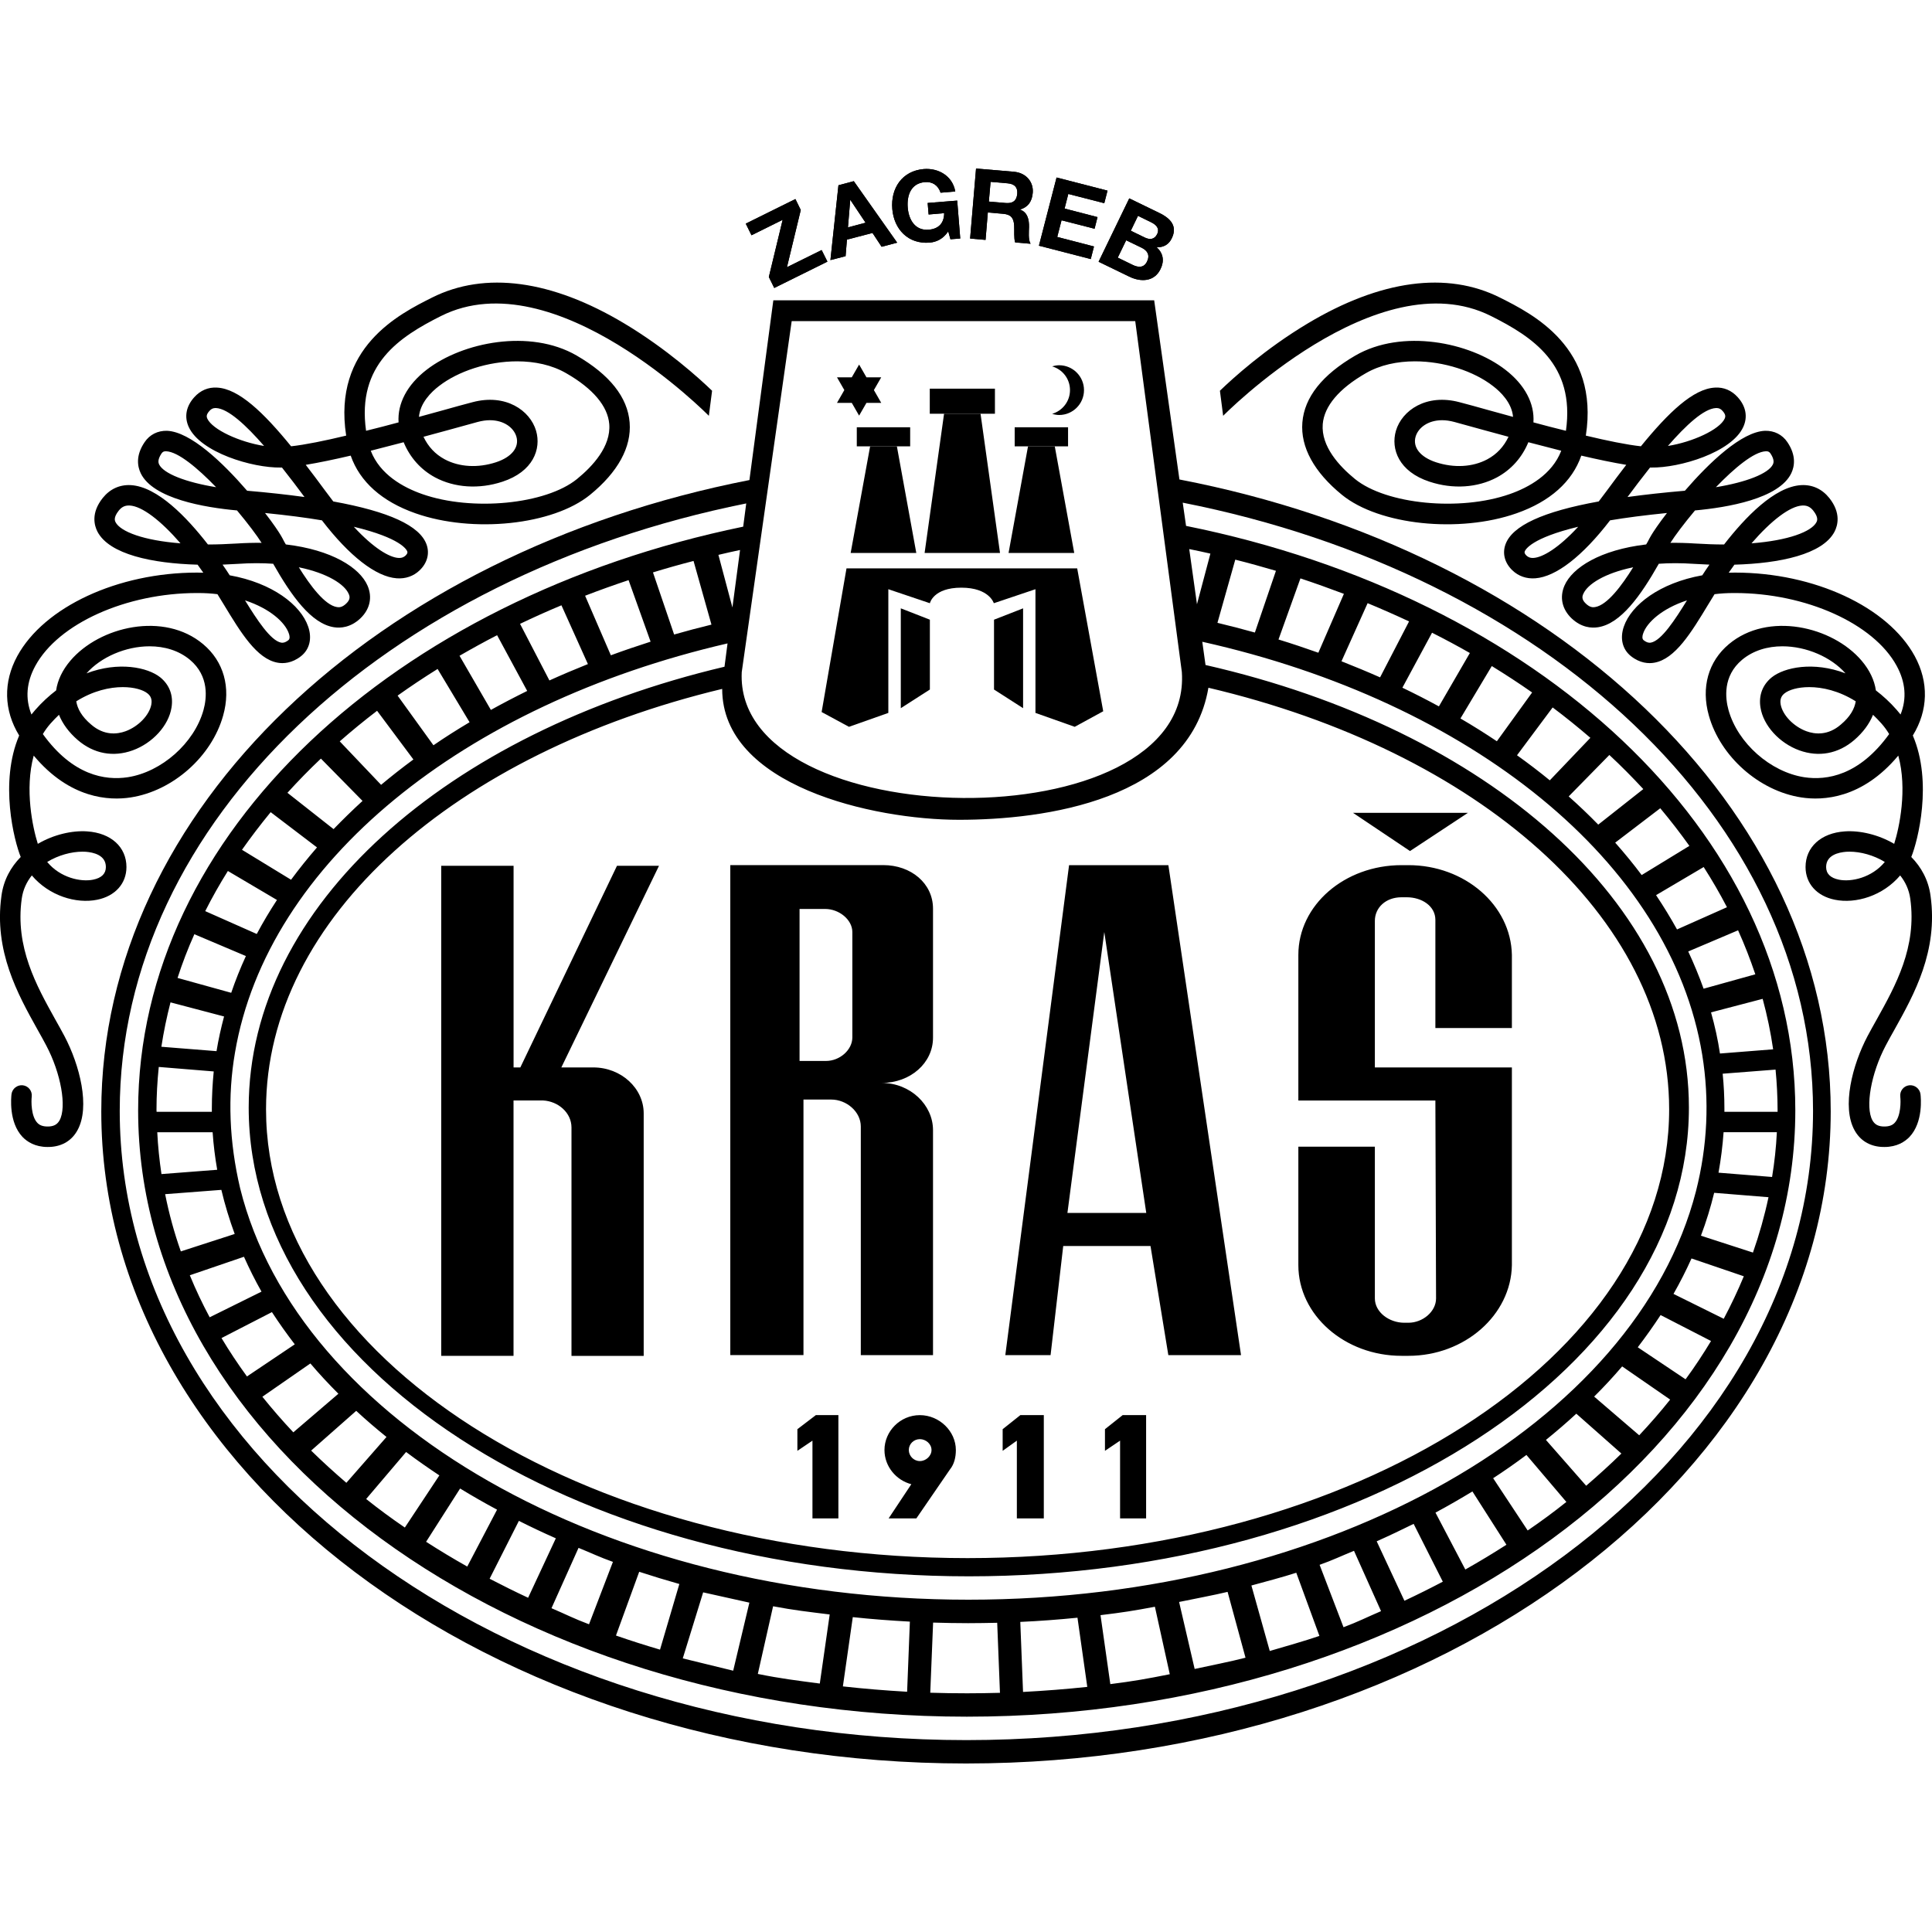 <svg xmlns="http://www.w3.org/2000/svg" xmlns:xlink="http://www.w3.org/1999/xlink" id="Layer_1" x="0px" y="0px" viewBox="0 0 400 400" style="enable-background:new 0 0 400 400;" xml:space="preserve"><style type="text/css">	.st0{fill-rule:evenodd;clip-rule:evenodd;}</style><g>	<path class="st0" d="M198.56,169.73c17.5,0,47.64-3.97,51.63-27.34c55.55,13.06,95.39,47.29,95.39,87.28  c0,51.17-65.24,92.92-145.26,92.92c-80,0-145.24-41.74-145.24-92.92c0-39.75,39.38-73.82,94.44-87.04  C149.53,162.68,180.7,169.73,198.56,169.73 M291.93,176.2l11.99-7.91h-23.79L291.93,176.2z M284.65,268.82v-31.41h-15.84v24.54  c0,10.3,9.57,18.76,21.37,18.76h1.42c11.66,0,21.23-8.46,21.42-18.76V221h-28.37v-30.34c0-2.72,2.23-4.89,5.52-4.89h1.09  c3.1,0,5.92,1.81,5.92,4.68v22.39h15.84V197.7c-0.2-10.32-9.77-18.58-21.42-18.58h-1.42c-11.8,0-21.37,8.27-21.37,18.58v30.15  h28.37l0.14,40.98c0,2.72-2.76,5.03-5.72,5.03h-0.89C287.61,273.85,284.65,271.68,284.65,268.82 M237.32,251.12h-16.32l7.63-58.16  L237.32,251.12z M208.14,280.56h9.37l2.62-22.59h18.07l3.69,22.59h15.05L241.9,179.12h-20.56L208.14,280.56z M166.36,227.65h5.74  c3.16,0,6.12,2.51,6.12,5.58v47.33h14.95v-46.58c0-5.23-4.7-9.77-10.63-9.77c5.94,0,10.63-4.12,10.63-9.37v-26.71  c0-5.25-4.56-9.02-10.3-9.02h-4.66h-27.01v101.44h15.15V227.65z M118.32,280.72h14.95v-50.21c0-5.19-4.66-9.51-10.44-9.51h-6.61  l20.22-41.75h-8.7L107.73,221h-1.4v-41.75H91.35v101.46h14.97v-52.87h6.12c3.12,0.16,5.88,2.53,5.88,5.6V280.72z M171,219.66h-5.46  v-31.47h5.29c2.92,0,5.64,2.23,5.64,4.79v21.82C176.46,217.37,173.88,219.66,171,219.66 M231.9,298.27v16.1h5.39v-21.39h-4.85  l-3.67,2.92v4.48L231.9,298.27z M210.53,298.27v16.1h5.58v-21.39h-4.85l-3.67,2.92v4.48L210.53,298.27z M189.72,314.37l6.96-10.14  c0.89-1.1,1.22-2.54,1.22-4.02c0-3.87-3.39-7.22-7.46-7.22c-4.08,0-7.32,3.35-7.32,7.22c0,3.41,2.43,6.27,5.56,7.08l-4.7,7.08  H189.72z M190.45,297.96c1.24,0,2.41,0.99,2.41,2.25c0,1.24-1.16,2.29-2.41,2.29c-1.26,0-2.29-1.05-2.29-2.29  C188.16,298.95,189.19,297.96,190.45,297.96 M168.21,298.27v16.1h5.37v-21.39h-4.66l-3.83,2.92v4.48L168.21,298.27z M151.8,345.9  l3.35-14.09l-9.57-2.13l-4.22,13.67L151.8,345.9z M200,365.11c98.6,0,179.03-60.64,179.03-135.02  c0-62.85-57.49-115.92-134.84-130.82l-5.23-37.09h-78.85l-4.95,37.21c-77.02,15.07-134.19,68.02-134.19,130.7  C20.96,304.47,101.39,365.11,200,365.11 M150,138.04l0.63-4.83c-54.59,12.63-95.29,45.32-101.98,84.73  c-1.56,9.06-1.2,18.43,1.07,28.09c11.99,48.22,75.11,85.17,150.78,85.17c75.36,0,138.28-36.64,150.63-84.56  c2.39-9.41,2.82-18.84,1.3-28.25c-6.51-39.97-47.98-73.11-103.51-85.52l0.67,4.81c58.18,13.24,100.08,49.34,100.08,91.64  c0,53.44-66.98,97.04-149.09,97.04c-82.13,0-149.09-43.6-149.09-97.04C51.5,187.42,92.65,151.58,150,138.04 M151.64,125.77  l1.58-11.9c-1.5,0.32-3,0.65-4.48,1.01L151.64,125.77z M153.87,109.04l0.63-4.81C79.93,119.2,24.79,169.96,24.79,230  c0,71.75,78.74,130.27,175.29,130.27c96.53,0,175.29-58.51,175.29-130.27c0-60.23-55.54-111.15-130.5-125.93l0.69,4.81  c72.56,14.62,126.14,63.39,126.14,121.01c0,69.15-77.06,125.53-171.54,125.53c-94.5,0-171.56-56.38-171.56-125.53  C28.6,172.51,81.75,123.9,153.87,109.04 M246.22,113.68l1.6,11.42l2.78-10.48C249.14,114.29,247.68,113.97,246.22,113.68   M262.89,341.82c3.16-0.93,7.22-2.07,10.28-3.12l-4.79-13.08c-2.74,0.89-6.47,1.87-9.29,2.64L262.89,341.82z M37.44,259.09  l11.15-3.61c-1.1-3-2.03-6.04-2.76-9.13l-11.64,0.89C34.99,251.26,36.07,255.23,37.44,259.09 M43.41,272.73l10.73-5.31  c-1.34-2.37-2.54-4.77-3.63-7.22l-11.21,3.83C40.51,266.99,41.89,269.89,43.41,272.73 M136.65,341.54l4-13.59  c-2.8-0.79-5.58-1.64-8.31-2.53l-4.81,13.2C130.51,339.66,133.57,340.63,136.65,341.54 M285.93,333.57l-5.6-12.49  c-2.64,1.07-4.38,1.93-7.12,2.9l4.95,12.92C281.12,335.8,283.07,334.79,285.93,333.57 M114.18,332.96l5.6-12.49  c2.64,1.07,4.38,1.93,7.12,2.9l-4.95,12.92C118.99,335.19,117.04,334.18,114.18,332.96 M298.72,327.47l-6.04-11.97  c-2.51,1.24-5.05,2.45-7.65,3.61l5.74,12.31C293.47,330.16,296.13,328.83,298.72,327.47 M101.37,326.86l6.06-11.98  c2.51,1.26,5.05,2.47,7.65,3.61l-5.74,12.31C106.64,329.54,103.98,328.22,101.37,326.86 M311.89,319.82l-7.04-11.03  c-2.49,1.5-5.03,2.98-7.65,4.38l6.18,11.78C306.29,323.31,309.13,321.59,311.89,319.82 M88.22,319.21l7.04-11.03  c2.49,1.52,5.03,2.98,7.65,4.38l-6.17,11.78C93.82,322.7,90.98,320.98,88.22,319.21 M324.3,310.96l-8.27-9.73  c-2.29,1.72-4.66,3.37-7.12,4.97l0.24-0.14l7.14,10.81C319.06,314.98,321.74,313.01,324.3,310.96 M75.81,310.35l8.27-9.73  c2.29,1.72,4.66,3.37,7.1,4.99l-0.22-0.14l-7.14,10.79C81.05,314.37,78.37,312.4,75.81,310.35 M335.69,300.94l-9.33-8.25  c-2.01,1.86-4.1,3.65-6.29,5.43l8.33,9.49C330.91,305.44,333.36,303.23,335.69,300.94 M64.42,300.33l9.33-8.23  c1.99,1.85,4.1,3.65,6.27,5.41l-8.31,9.49C69.18,304.82,66.75,302.62,64.42,300.33 M345.79,289.77l-9.94-6.87  c-1.82,2.13-3.75,4.22-5.8,6.25l9.33,8.01C341.63,294.76,343.78,292.3,345.79,289.77 M54.32,289.18l9.94-6.89  c1.81,2.13,3.75,4.22,5.8,6.27l-9.33,7.99C58.47,294.15,56.34,291.69,54.32,289.18 M354.25,277.64l-10.44-5.37  c-1.48,2.25-3.06,4.48-4.73,6.67l9.9,6.63C350.88,282.99,352.63,280.32,354.25,277.64 M45.86,277.03l10.44-5.37  c1.48,2.27,3.06,4.5,4.73,6.67l-9.9,6.65C49.23,282.37,47.48,279.73,45.86,277.03 M361.04,264.24l-10.83-3.69  c-1.12,2.49-2.37,4.95-3.73,7.34l10.4,5.15C358.41,270.16,359.79,267.24,361.04,264.24 M366.15,247.87l-11.25-0.91  c-0.73,3-1.64,5.96-2.74,8.88l10.77,3.49C364.25,255.56,365.32,251.76,366.15,247.87 M367.88,234.41h-11.03  c-0.2,2.82-0.55,5.6-1.05,8.38l11.09,0.89C367.39,240.63,367.73,237.53,367.88,234.41 M367.61,221.45l-10.95,0.85  c0.24,2.39,0.36,4.79,0.36,7.22c0,0.22,0,0.43,0,0.67h11.01c0-0.14,0-0.26,0-0.39C368.02,227,367.88,224.22,367.61,221.45   M364.94,206.8l-10.69,2.8c0.79,2.8,1.42,5.64,1.85,8.52l11.01-0.87C366.6,213.72,365.87,210.23,364.94,206.8 M359.85,192.61  l-10.32,4.38c1.18,2.53,2.25,5.11,3.18,7.71l10.71-2.98C362.38,198.65,361.2,195.59,359.85,192.61 M352.73,179.51l-9.86,5.82  c1.56,2.33,3,4.69,4.34,7.1l10.34-4.6C356.09,185.02,354.47,182.23,352.73,179.51 M343.74,167.34l-9.33,7.12  c1.93,2.19,3.77,4.42,5.48,6.71l9.88-6.04C347.88,172.49,345.87,169.88,343.74,167.34 M333.2,156.31l-8.42,8.58  c2.13,1.89,4.16,3.83,6.12,5.84l9.33-7.36C338,160.97,335.67,158.6,333.2,156.31 M321.46,146.47l-7.38,9.9  c2.35,1.68,4.62,3.41,6.79,5.19l8.4-8.8C326.77,150.61,324.17,148.5,321.46,146.47 M308.86,137.9l-6.49,10.85  c2.58,1.5,5.09,3.08,7.54,4.72l7.3-10.1C314.5,141.47,311.72,139.66,308.86,137.9 M296.49,131l-6.14,11.38  c2.58,1.24,5.11,2.53,7.56,3.87l6.41-11.05C301.77,133.74,299.15,132.34,296.49,131 M283.15,124.88l-5.41,12.03  c2.7,1.07,5.37,2.17,7.99,3.33l6-11.58C288.93,127.35,286.07,126.09,283.15,124.88 M269.24,119.75l-4.54,12.65  c2.78,0.85,5.54,1.78,8.25,2.74l5.29-12.19C275.28,121.83,272.28,120.76,269.24,119.75 M255.75,115.87l-3.69,13.08  c2.62,0.63,5.21,1.3,7.75,2.01l4.36-12.78C261.41,117.37,258.59,116.58,255.75,115.87 M135.19,118.51l4.38,12.86  c2.54-0.73,5.13-1.42,7.73-2.05l-3.71-13.18C140.75,116.87,137.95,117.66,135.19,118.51 M121.14,123.34l5.33,12.33  c2.68-0.99,5.45-1.93,8.23-2.82l-4.56-12.74C127.08,121.13,124.08,122.2,121.14,123.34 M107.67,129.16l6.08,11.72  c2.6-1.18,5.27-2.31,7.97-3.39l-5.48-12.17C113.31,126.54,110.47,127.82,107.67,129.16 M95.14,135.77l6.49,11.21  c2.45-1.36,4.95-2.66,7.52-3.93l-6.23-11.54C100.27,132.87,97.67,134.31,95.14,135.77 M82.32,144.02l7.42,10.28  c2.41-1.66,4.91-3.24,7.48-4.77L90.6,138.5C87.76,140.27,85,142.11,82.32,144.02 M70.34,153.49l8.56,9  c2.15-1.8,4.38-3.55,6.69-5.25l-7.52-10.08C75.39,149.21,72.81,151.32,70.34,153.49 M59.51,164.14l9.55,7.52  c1.91-1.97,3.91-3.93,6-5.84l-8.62-8.76C64.01,159.35,61.7,161.73,59.51,164.14 M50.1,175.94l10.16,6.2  c1.68-2.27,3.47-4.5,5.37-6.69l-9.59-7.3C53.95,170.69,51.96,173.3,50.1,175.94 M42.49,188.64l10.67,4.73  c1.28-2.41,2.68-4.75,4.18-7.04l-10.16-6C45.48,183.04,43.91,185.82,42.49,188.64 M36.76,202.47l11.11,3.08  c0.87-2.56,1.89-5.11,3.04-7.61l-10.67-4.52C38.91,196.38,37.75,199.4,36.76,202.47 M33.41,216.72l11.42,0.91  c0.39-2.41,0.93-4.81,1.56-7.18l-11.09-2.92C34.52,210.56,33.88,213.62,33.41,216.72 M32.42,230.19h11.44v-0.67  c0-2.58,0.14-5.15,0.39-7.69l-11.38-0.93c-0.3,2.94-0.47,5.92-0.47,8.9C32.4,229.94,32.42,230.05,32.42,230.19 M33.43,243.08  l11.54-0.89c-0.45-2.56-0.77-5.17-0.95-7.77H32.56C32.7,237.31,33,240.21,33.43,243.08 M229.88,348.68l-2.03-14.28  c4.56-0.55,6.85-0.91,11.26-1.74l3.08,13.97C237.42,347.58,234.82,348.05,229.88,348.68 M223.08,334.93l2.03,14.32  c-4.38,0.47-8.82,0.81-13.3,1.05l-0.57-14.5C215.23,335.62,219.17,335.32,223.08,334.93 M193.19,335.94l-0.59,14.52  c2.53,0.08,5.07,0.12,7.62,0.12c2.29,0,4.54-0.04,6.81-0.1l-0.57-14.5c-1.99,0.04-4,0.08-6.02,0.08  C198,336.05,195.6,336.02,193.19,335.94 M169.73,348.56l2.05-14.3c-4.54-0.57-7.34-0.87-11.72-1.7l-3.16,14.01  C161.68,347.54,164.82,347.91,169.73,348.56 M176.56,334.81l-2.05,14.34c4.38,0.49,8.82,0.85,13.3,1.11l0.57-14.52  C184.39,335.52,180.47,335.23,176.56,334.81 M247.34,345.54l-3.22-13.87L247.34,345.54l-3.22-13.87c2.64-0.55,7.46-1.46,10.04-2.09  l3.71,13.63C255.16,343.93,250.15,344.93,247.34,345.54 M163.91,66.49l-10.34,72.66c-1.68,33.97,93.49,35.53,91.12,0l-9.65-72.66  H163.91z"></path>	<rect x="177.39" y="88.46" class="st0" width="11.05" height="3.95"></rect>	<polygon class="st0" points="185.69,92.41 180.15,92.41 176.12,114.49 189.71,114.49  "></polygon>	<polygon class="st0" points="218.38,92.41 212.84,92.41 208.81,114.49 222.41,114.49  "></polygon>	<polygon class="st0" points="203.01,85.65 195.46,85.65 191.43,114.48 207.04,114.48  "></polygon>	<rect x="210.08" y="88.46" class="st0" width="11.05" height="3.95"></rect>	<rect x="192.5" y="80.47" class="st0" width="13.49" height="5.19"></rect>	<path d="M219.28,75.62c-0.51,0-0.99,0.1-1.44,0.24c2.13,0.61,3.69,2.56,3.69,4.91c0,2.33-1.56,4.28-3.69,4.91  c0.45,0.14,0.93,0.24,1.44,0.24c2.84,0,5.15-2.31,5.15-5.15C224.43,77.93,222.12,75.62,219.28,75.62"></path>	<polygon points="177.87,75.48 179.39,78.12 182.45,78.12 180.93,80.76 182.45,83.41 179.39,83.41 177.87,86.05 176.35,83.41   173.29,83.41 174.81,80.76 173.29,78.12 176.35,78.12  "></polygon>	<polygon class="st0" points="192.52,128.3 192.52,142.76 186.5,146.62 186.5,125.95  "></polygon>	<polygon class="st0" points="205.8,128.3 205.8,142.76 211.82,146.62 211.82,125.95  "></polygon>	<path class="st0" d="M223.02,117.67h-7.99h-0.65h-8.62h-13.24h-8.6h-0.65h-8.01l-5.15,29.75l5.66,3.06l8.15-2.88v-25.61l8.6,2.9  c0,0,0.69-3.22,6.51-3.22c5.8,0,6.73,3.22,6.73,3.22l8.62-2.9v25.61l8.13,2.88l5.9-3.22L223.02,117.67z"></path>	<path d="M395.26,224.7c-1.14,0.14-1.97,1.18-1.83,2.35c0.12,0.97,0.14,4.06-1.16,5.42c-0.36,0.38-1.01,0.85-2.51,0.75  c-1.01-0.08-1.64-0.47-2.09-1.26c-1.52-2.76-0.3-9.73,2.76-15.51c0.57-1.08,1.18-2.19,1.83-3.33c4.02-7.22,9.04-16.2,7.44-27.64  c-0.43-3.29-1.95-5.98-3.99-8.05c1.36-3.33,4.46-15.49,0.32-25.15c3.2-5.23,3.33-11.05,0.39-16.45  c-5.56-10.2-20.83-17.28-37.19-17.28c-0.43,0-0.89,0-1.32,0.02c0.39-0.55,0.79-1.12,1.18-1.66c9.41-0.26,18.27-2.13,20.73-6.83  c0.65-1.26,1.4-3.85-1.09-6.98c-1.5-1.87-3.51-2.78-5.8-2.66c-5.52,0.3-11.62,6.67-15.98,12.29h-0.08c-1.85,0-3.81-0.08-5.88-0.2  c-1.8-0.12-3.51-0.16-5.15-0.14c0.95-1.5,2.82-4,5.09-6.71c6.69-0.61,17.38-2.41,19.93-7.69c0.67-1.4,1.08-3.65-0.79-6.43  c-1.07-1.6-2.74-2.41-4.64-2.37c-4.87,0.2-11.54,6.57-16.59,12.41c-4.34,0.37-8.31,0.81-11.88,1.3c1.4-1.89,2.98-3.98,4.66-6.1  c0.08,0,0.14,0,0.22,0c5.94,0.1,16.67-3.14,19.08-8.39c0.97-2.11,0.55-4.3-1.14-6.17c-1.26-1.4-2.88-2.11-4.72-1.99  c-4.48,0.22-9.63,5.15-15.33,12.15c-2.98-0.33-7.02-1.16-11.4-2.21c2.82-18.25-10.99-25.17-17.76-28.57  c-10.99-5.52-24.76-3.67-39.83,5.35c-8.82,5.27-15.55,11.4-18.17,13.93l0.67,5.19c0,0,31.9-32.47,55.44-20.67  c8.58,4.3,17.48,10.04,15.53,23.77c-2.25-0.55-4.52-1.14-6.73-1.74c0.26-3.91-1.78-7.79-5.8-10.89  c-7.44-5.76-21.42-8.52-31.05-2.96c-6.87,3.99-10.57,8.64-10.99,13.87c-0.41,5.11,2.43,10.28,8.21,14.99  c7.69,6.25,24.25,7.99,36.14,3.81c6.92-2.43,11.52-6.53,13.4-11.94c3.37,0.79,6.59,1.46,9.31,1.91c-1.32,1.72-2.66,3.49-4.02,5.35  c-0.59,0.77-1.14,1.52-1.68,2.23c-11.56,2.09-17.93,5.03-19.31,8.9c-0.67,1.87-0.16,3.83,1.42,5.35c1.26,1.22,2.94,1.8,4.77,1.66  c4.28-0.32,9.77-4.58,15.47-12c3.27-0.55,7.16-1.06,11.78-1.52c-1.66,2.13-2.82,3.87-3.26,4.62c-0.22,0.37-0.47,0.83-0.75,1.38  c-0.1,0.16-0.2,0.33-0.3,0.51c-9.49,1.12-15.29,4.79-16.91,8.52c-1.05,2.41-0.51,4.89,1.48,6.79c2.03,1.91,4.1,2.05,5.48,1.83  c4.68-0.73,8.8-6.49,12.57-13.14c2.21-0.16,4.66-0.16,7.3,0.02c1.05,0.06,2.11,0.12,3.18,0.16c-0.57,0.83-1.09,1.58-1.48,2.21  c-8.82,1.58-14.7,6.12-16.24,10.61c-0.85,2.45-0.3,4.71,1.46,6.12c1.89,1.5,3.71,1.58,4.87,1.36c4.3-0.77,7.62-6.23,11.13-12.03  c0.43-0.71,0.87-1.44,1.32-2.15c1.26-0.16,2.6-0.24,4-0.24h0.22c14.66,0,28.72,6.31,33.48,15.07c1.85,3.39,2.13,6.77,0.81,10.08  c-0.26-0.32-0.51-0.63-0.79-0.95c-1.4-1.6-2.86-2.92-4.32-4.04c-0.3-2.09-1.28-4.18-2.94-6.14c-6.08-7.16-19.43-10.22-27.5-3.43  c-4.26,3.57-5.78,8.96-4.14,14.78c2.37,8.48,10.42,15.61,19.14,16.95c4.46,0.69,12.59,0.3,20.08-8.66  c1.91,6.96,0.22,14.89-0.85,18.27c-3.29-1.93-7.12-2.8-10.22-2.58c-4.93,0.33-8.13,3.24-8.13,7.38c0,3.41,2.33,6.02,6.06,6.77  c4.36,0.89,9.96-0.81,13.53-5.03c1.07,1.34,1.83,2.94,2.09,4.81c1.4,10.04-3.04,17.99-6.94,25c-0.67,1.18-1.3,2.33-1.89,3.43  c-3.18,6.02-5.39,14.7-2.7,19.53c1.14,2.07,3.04,3.24,5.46,3.43c0.26,0.02,0.49,0.02,0.73,0.02c2.6,0,4.24-1.11,5.17-2.07  c2.92-3.08,2.35-8.29,2.29-8.86C397.47,225.37,396.38,224.56,395.26,224.7 M373.16,104.66h0.2c0.83,0,1.48,0.33,2.07,1.08  c1.14,1.44,0.77,2.11,0.65,2.37c-1.03,1.97-5.82,3.79-13.45,4.38C366.73,107.75,370.6,104.79,373.16,104.66 M365.6,93.43h0.08  c0.41,0,0.65,0.12,0.89,0.47c0.91,1.38,0.59,2.01,0.49,2.25c-0.93,1.91-5.52,3.69-11.8,4.72C359.09,96.9,363.12,93.53,365.6,93.43   M355.29,84.48h0.1c0.51,0,0.89,0.18,1.26,0.61c0.75,0.83,0.55,1.26,0.43,1.58c-1.07,2.29-6.67,4.85-11.76,5.66  C349.05,88.05,352.76,84.59,355.29,84.48 M312.59,102.29c-10.32,3.63-25.61,2.13-32.06-3.12c-3.24-2.64-7.04-6.75-6.67-11.36  c0.3-3.71,3.37-7.36,8.9-10.53c2.96-1.72,6.53-2.47,10.18-2.47c6,0,12.19,2.03,16.16,5.11c1.58,1.2,3.91,3.47,4.16,6.39  c-1.78-0.49-3.43-0.95-4.95-1.36c-2.39-0.67-4.5-1.26-6.14-1.68c-6.87-1.83-11.92,1.7-13.16,5.92c-1.1,3.77,0.61,8.46,6.96,10.54  c4.85,1.6,9.92,1.26,13.95-0.89c2.96-1.6,5.19-4.1,6.51-7.28c2.25,0.59,4.54,1.18,6.81,1.76  C321.33,98.26,316.52,100.91,312.59,102.29 M312.32,90.43c-0.97,2.05-2.43,3.61-4.38,4.66c-3.02,1.62-6.89,1.84-10.65,0.61  c-3.24-1.07-4.85-3.1-4.2-5.31c0.55-1.84,2.56-3.39,5.5-3.39c0.77,0,1.62,0.12,2.51,0.36c1.62,0.43,3.71,1.01,6.1,1.68  C308.79,89.47,310.52,89.94,312.32,90.43 M317.55,115.51c-0.81,0.06-1.22-0.22-1.5-0.47c-0.51-0.49-0.41-0.77-0.37-0.87  c0.14-0.39,1.38-2.78,11.07-5.11C322.62,113.53,319.4,115.37,317.55,115.51 M330.23,125.69c-0.47,0.08-1.09,0.06-1.91-0.73  c-0.87-0.83-0.77-1.46-0.51-2.01c0.85-1.97,4.38-4.28,10.32-5.5C335.78,121.23,332.76,125.29,330.23,125.69 M341.79,133.05  c-0.32,0.06-0.79,0.04-1.5-0.51c-0.37-0.3-0.26-0.95-0.08-1.42c0.77-2.25,3.89-5.13,9.06-6.82  C346.82,128.27,343.98,132.65,341.79,133.05 M373.57,160.92c-7.02-1.08-13.79-7.06-15.7-13.91c-0.67-2.43-1.22-7.02,2.8-10.4  c2.33-1.95,5.31-2.8,8.36-2.8c4.95,0,10.1,2.23,13.06,5.6c-6.65-2.53-12.67-1.24-15.25,0.81c-1.93,1.56-2.76,3.77-2.35,6.27  c0.59,3.73,3.91,7.36,8.03,8.86c4.04,1.46,8.07,0.71,11.38-2.13c1.85-1.6,3.14-3.37,3.89-5.23c0.57,0.55,1.16,1.14,1.74,1.8  c0.61,0.69,1.14,1.42,1.6,2.19C384.92,160.59,378.21,161.61,373.57,160.92 M384.21,145.2c-0.24,1.52-1.12,3.16-3.08,4.81  c-2.66,2.31-5.37,2.03-7.14,1.38c-2.68-0.99-4.95-3.37-5.33-5.58c-0.22-1.28,0.37-1.91,0.83-2.27c0.89-0.71,2.72-1.28,5.09-1.28  C377.3,142.26,380.72,143.01,384.21,145.2 M380.74,182.13c-1.76-0.35-2.66-1.24-2.66-2.62c0-2.5,2.62-3.04,4.16-3.16  c0.24-0.02,0.47-0.02,0.69-0.02c2.27,0,4.97,0.71,7.3,2.13C387.52,181.74,383.28,182.64,380.74,182.13"></path>	<path d="M4.74,224.7c1.14,0.14,1.97,1.18,1.83,2.35c-0.12,0.97-0.14,4.06,1.16,5.42c0.36,0.38,1.01,0.85,2.51,0.75  c1.01-0.08,1.64-0.47,2.09-1.26c1.52-2.76,0.3-9.73-2.76-15.51c-0.57-1.08-1.18-2.19-1.83-3.33c-4.02-7.22-9.04-16.2-7.44-27.64  c0.43-3.29,1.95-5.98,3.99-8.05c-1.36-3.33-4.46-15.49-0.32-25.15c-3.2-5.23-3.33-11.05-0.39-16.45  c5.56-10.2,20.83-17.28,37.19-17.28c0.43,0,0.89,0,1.32,0.02c-0.39-0.55-0.79-1.12-1.18-1.66c-9.41-0.26-18.27-2.13-20.73-6.83  c-0.65-1.26-1.4-3.85,1.09-6.98c1.5-1.87,3.51-2.78,5.8-2.66c5.52,0.3,11.62,6.67,15.98,12.29h0.08c1.85,0,3.81-0.08,5.88-0.2  c1.8-0.12,3.51-0.16,5.15-0.14c-0.95-1.5-2.82-4-5.09-6.71c-6.69-0.61-17.38-2.41-19.93-7.69c-0.67-1.4-1.09-3.65,0.79-6.43  c1.07-1.6,2.74-2.41,4.64-2.37c4.87,0.2,11.54,6.57,16.59,12.41c4.34,0.37,8.31,0.81,11.88,1.3c-1.4-1.89-2.98-3.98-4.66-6.1  c-0.08,0-0.14,0-0.22,0c-5.94,0.1-16.67-3.14-19.08-8.39c-0.97-2.11-0.55-4.3,1.14-6.17c1.26-1.4,2.88-2.11,4.72-1.99  c4.48,0.22,9.63,5.15,15.33,12.15c2.98-0.33,7.02-1.16,11.4-2.21c-2.82-18.25,10.99-25.17,17.76-28.57  c10.99-5.52,24.76-3.67,39.83,5.35c8.8,5.27,15.55,11.4,18.17,13.93l-0.67,5.19c0,0-31.9-32.47-55.44-20.67  c-8.58,4.3-17.48,10.04-15.53,23.77c2.25-0.55,4.52-1.14,6.73-1.74c-0.26-3.91,1.78-7.79,5.8-10.89  c7.44-5.76,21.42-8.52,31.05-2.96c6.87,3.99,10.57,8.64,10.99,13.87c0.41,5.11-2.43,10.28-8.21,14.99  c-7.69,6.25-24.25,7.99-36.14,3.81c-6.92-2.43-11.52-6.53-13.4-11.94c-3.37,0.79-6.59,1.46-9.31,1.91  c1.32,1.72,2.66,3.49,4.02,5.35c0.59,0.77,1.14,1.52,1.68,2.23c11.56,2.09,17.91,5.03,19.31,8.9c0.67,1.87,0.16,3.83-1.42,5.35  c-1.26,1.22-2.94,1.8-4.77,1.66c-4.28-0.32-9.77-4.58-15.47-12c-3.27-0.55-7.18-1.06-11.78-1.52c1.66,2.13,2.82,3.87,3.26,4.62  c0.22,0.37,0.47,0.83,0.75,1.38c0.1,0.16,0.2,0.33,0.3,0.51c9.49,1.12,15.29,4.79,16.91,8.52c1.05,2.41,0.51,4.89-1.48,6.79  c-2.03,1.91-4.12,2.05-5.48,1.83c-4.68-0.73-8.8-6.49-12.57-13.14c-2.21-0.16-4.66-0.16-7.3,0.02c-1.05,0.06-2.11,0.12-3.18,0.16  c0.57,0.83,1.09,1.58,1.48,2.21c8.82,1.58,14.7,6.12,16.24,10.61c0.85,2.45,0.3,4.71-1.46,6.12c-1.89,1.5-3.71,1.58-4.87,1.36  c-4.3-0.77-7.62-6.23-11.13-12.03c-0.43-0.71-0.87-1.44-1.32-2.15c-1.26-0.16-2.6-0.24-4-0.24h-0.22  c-14.66,0-28.72,6.31-33.48,15.07c-1.85,3.39-2.13,6.77-0.81,10.08c0.26-0.32,0.51-0.63,0.79-0.95c1.4-1.6,2.86-2.92,4.32-4.04  c0.3-2.09,1.28-4.18,2.94-6.14c6.08-7.16,19.43-10.22,27.5-3.43c4.26,3.57,5.78,8.96,4.14,14.78  c-2.37,8.48-10.42,15.61-19.14,16.95c-4.46,0.69-12.59,0.3-20.08-8.66c-1.91,6.96-0.22,14.89,0.85,18.27  c3.29-1.93,7.12-2.8,10.22-2.58c4.93,0.33,8.13,3.24,8.13,7.38c0,3.41-2.33,6.02-6.06,6.77c-4.36,0.89-9.96-0.81-13.53-5.03  c-1.07,1.34-1.83,2.94-2.09,4.81c-1.4,10.04,3.04,17.99,6.94,25c0.67,1.18,1.3,2.33,1.89,3.43c3.18,6.02,5.39,14.7,2.7,19.53  c-1.14,2.07-3.04,3.24-5.46,3.43c-0.26,0.02-0.49,0.02-0.73,0.02c-2.6,0-4.24-1.11-5.17-2.07c-2.92-3.08-2.35-8.29-2.29-8.86  C2.53,225.37,3.62,224.56,4.74,224.7 M26.84,104.66h-0.2c-0.83,0-1.48,0.33-2.07,1.08c-1.14,1.44-0.77,2.11-0.65,2.37  c1.03,1.97,5.82,3.79,13.45,4.38C33.27,107.75,29.4,104.79,26.84,104.66 M34.4,93.43h-0.08c-0.41,0-0.65,0.12-0.89,0.47  c-0.91,1.38-0.59,2.01-0.49,2.25c0.93,1.91,5.52,3.69,11.8,4.72C40.91,96.9,36.88,93.53,34.4,93.43 M44.71,84.48h-0.1  c-0.51,0-0.89,0.18-1.26,0.61c-0.75,0.83-0.55,1.26-0.43,1.58c1.07,2.29,6.67,4.85,11.76,5.66C50.95,88.05,47.24,84.59,44.71,84.48   M87.41,102.29c10.32,3.63,25.61,2.13,32.06-3.12c3.24-2.64,7.04-6.75,6.67-11.36c-0.3-3.71-3.37-7.36-8.9-10.53  c-2.96-1.72-6.53-2.47-10.18-2.47c-6,0-12.19,2.03-16.16,5.11c-1.58,1.2-3.91,3.47-4.16,6.39c1.78-0.49,3.43-0.95,4.95-1.36  c2.39-0.67,4.5-1.26,6.14-1.68c6.87-1.83,11.92,1.7,13.16,5.92c1.1,3.77-0.61,8.46-6.96,10.54c-4.85,1.6-9.92,1.26-13.95-0.89  c-2.96-1.6-5.19-4.1-6.51-7.28c-2.25,0.59-4.54,1.18-6.81,1.76C78.67,98.26,83.48,100.91,87.41,102.29 M87.68,90.43  c0.97,2.05,2.43,3.61,4.38,4.66c3.02,1.62,6.89,1.84,10.65,0.61c3.24-1.07,4.85-3.1,4.2-5.31c-0.55-1.84-2.56-3.39-5.5-3.39  c-0.77,0-1.62,0.12-2.51,0.36c-1.62,0.43-3.71,1.01-6.1,1.68C91.21,89.47,89.48,89.94,87.68,90.43 M82.43,115.51  c0.83,0.06,1.24-0.22,1.52-0.47c0.51-0.49,0.41-0.77,0.37-0.87c-0.14-0.39-1.38-2.78-11.07-5.11  C77.38,113.53,80.6,115.37,82.43,115.51 M69.77,125.69c0.47,0.08,1.09,0.06,1.91-0.73c0.87-0.83,0.77-1.46,0.51-2.01  c-0.85-1.97-4.38-4.28-10.32-5.5C64.22,121.23,67.24,125.29,69.77,125.69 M58.21,133.05c0.32,0.06,0.79,0.04,1.5-0.51  c0.37-0.3,0.26-0.95,0.08-1.42c-0.77-2.25-3.89-5.13-9.06-6.82C53.18,128.27,56.02,132.65,58.21,133.05 M26.43,160.92  c7.02-1.08,13.79-7.06,15.7-13.91c0.67-2.43,1.22-7.02-2.8-10.4c-2.33-1.95-5.31-2.8-8.36-2.8c-4.95,0-10.1,2.23-13.06,5.6  c6.65-2.53,12.67-1.24,15.25,0.81c1.93,1.56,2.76,3.77,2.35,6.27c-0.59,3.73-3.91,7.36-8.03,8.86c-4.04,1.46-8.07,0.71-11.38-2.13  c-1.85-1.6-3.14-3.37-3.89-5.23c-0.57,0.55-1.16,1.14-1.74,1.8c-0.61,0.69-1.14,1.42-1.6,2.19  C15.08,160.59,21.79,161.61,26.43,160.92 M15.79,145.2c0.24,1.52,1.12,3.16,3.08,4.81c2.66,2.31,5.37,2.03,7.14,1.38  c2.68-0.99,4.95-3.37,5.33-5.58c0.22-1.28-0.37-1.91-0.83-2.27c-0.89-0.71-2.72-1.28-5.09-1.28  C22.7,142.26,19.28,143.01,15.79,145.2 M19.26,182.13c1.76-0.35,2.66-1.24,2.66-2.62c0-2.5-2.62-3.04-4.16-3.16  c-0.24-0.02-0.47-0.02-0.69-0.02c-2.27,0-4.97,0.71-7.3,2.13C12.48,181.74,16.72,182.64,19.26,182.13"></path>	<polygon points="159.18,57.35 162.04,45.51 155.59,48.71 154.4,46.3 164.68,41.21 165.79,43.48 162.93,55.32 170.11,51.77   171.31,54.17 160.3,59.62  "></polygon>	<path d="M173.59,38.36l3.18-0.85l8.98,12.73l-3.22,0.85l-1.89-2.86l-5.29,1.38l-0.28,3.43l-3.14,0.81L173.59,38.36z M175.56,47.08  l3.65-0.97l-3.14-4.7h-0.04L175.56,47.08z"></path>	<path d="M196.32,47.9c-1.03,1.56-2.43,2.21-3.83,2.33c-4.48,0.37-7.4-2.78-7.75-6.96c-0.36-4.3,2.03-7.89,6.51-8.27  c2.96-0.24,5.94,1.34,6.53,4.64l-3.04,0.26c-0.53-1.6-1.76-2.33-3.27-2.19c-2.88,0.24-3.75,2.76-3.53,5.31  c0.2,2.41,1.48,4.77,4.34,4.54c2.09-0.18,3.18-1.38,3.2-3.43l-3.22,0.28l-0.2-2.39l6.12-0.49l0.63,7.85l-2.03,0.16L196.32,47.9z"></path>	<path d="M202.08,34.89l7.83,0.67c2.6,0.22,4.1,2.17,3.91,4.36c-0.14,1.72-0.91,2.94-2.6,3.45v0.04c1.54,0.55,1.85,2.07,1.83,3.57  c-0.02,0.93-0.2,2.64,0.32,3.49l-3.2-0.28c-0.28-0.95-0.14-2.35-0.2-3.51c-0.1-1.54-0.65-2.27-2.25-2.41l-3.2-0.28l-0.47,5.68  l-3.2-0.28L202.08,34.89z M204.73,41.73l3.49,0.3c1.44,0.12,2.25-0.43,2.39-1.89c0.12-1.4-0.59-2.07-2.03-2.19l-3.49-0.3  L204.73,41.73z"></path>	<polygon points="218.75,36.75 229.3,39.47 228.63,42.07 221.18,40.16 220.41,43.18 227.23,44.95 226.62,47.36 219.78,45.61   218.89,49.06 226.5,51.03 225.83,53.64 215.1,50.87  "></polygon>	<path d="M233.8,41.07l6.18,3c2.51,1.2,3.81,2.84,2.62,5.27c-0.63,1.32-1.7,1.87-3.12,1.87c1.4,1.24,1.6,2.86,0.79,4.5  c-1.28,2.66-4.1,2.72-6.47,1.56l-6.35-3.08L233.8,41.07z M231.42,53.34l3.08,1.5c1.12,0.55,2.33,0.67,2.98-0.69  c0.65-1.34,0.08-2.29-1.16-2.88l-3.16-1.52L231.42,53.34z M234.12,47.77l2.92,1.42c1.03,0.49,1.99,0.39,2.53-0.71  c0.59-1.22-0.24-1.97-1.26-2.47l-2.7-1.32L234.12,47.77z"></path>	<polygon points="159.18,57.35 162.04,45.51 155.59,48.71 154.4,46.3 164.68,41.21 165.79,43.48 162.93,55.32 170.11,51.77   171.31,54.17 160.3,59.62  "></polygon>	<path d="M173.59,38.36l3.18-0.85l8.98,12.73l-3.22,0.85l-1.89-2.86l-5.29,1.38l-0.28,3.43l-3.14,0.81L173.59,38.36z M175.56,47.08  l3.65-0.97l-3.14-4.7h-0.04L175.56,47.08z"></path>	<path d="M196.32,47.9c-1.03,1.56-2.43,2.21-3.83,2.33c-4.48,0.37-7.4-2.78-7.75-6.96c-0.36-4.3,2.03-7.89,6.51-8.27  c2.96-0.24,5.94,1.34,6.53,4.64l-3.04,0.26c-0.53-1.6-1.76-2.33-3.27-2.19c-2.88,0.24-3.75,2.76-3.53,5.31  c0.2,2.41,1.48,4.77,4.34,4.54c2.09-0.18,3.18-1.38,3.2-3.43l-3.22,0.28l-0.2-2.39l6.12-0.49l0.63,7.85l-2.03,0.16L196.32,47.9z"></path>	<path d="M202.08,34.89l7.83,0.67c2.6,0.22,4.1,2.17,3.91,4.36c-0.14,1.72-0.91,2.94-2.6,3.45v0.04c1.54,0.55,1.85,2.07,1.83,3.57  c-0.02,0.93-0.2,2.64,0.32,3.49l-3.2-0.28c-0.28-0.95-0.14-2.35-0.2-3.51c-0.1-1.54-0.65-2.27-2.25-2.41l-3.2-0.28l-0.47,5.68  l-3.2-0.28L202.08,34.89z M204.73,41.73l3.49,0.3c1.44,0.12,2.25-0.43,2.39-1.89c0.12-1.4-0.59-2.07-2.03-2.19l-3.49-0.3  L204.73,41.73z"></path>	<polygon points="218.75,36.75 229.3,39.47 228.63,42.07 221.18,40.16 220.41,43.18 227.23,44.95 226.62,47.36 219.78,45.61   218.89,49.06 226.5,51.03 225.83,53.64 215.1,50.87  "></polygon>	<path d="M233.8,41.07l6.18,3c2.51,1.2,3.81,2.84,2.62,5.27c-0.63,1.32-1.7,1.87-3.12,1.87c1.4,1.24,1.6,2.86,0.79,4.5  c-1.28,2.66-4.1,2.72-6.47,1.56l-6.35-3.08L233.8,41.07z M231.42,53.34l3.08,1.5c1.12,0.55,2.33,0.67,2.98-0.69  c0.65-1.34,0.08-2.29-1.16-2.88l-3.16-1.52L231.42,53.34z M234.12,47.77l2.92,1.42c1.03,0.49,1.99,0.39,2.53-0.71  c0.59-1.22-0.24-1.97-1.26-2.47l-2.7-1.32L234.12,47.77z"></path></g></svg>